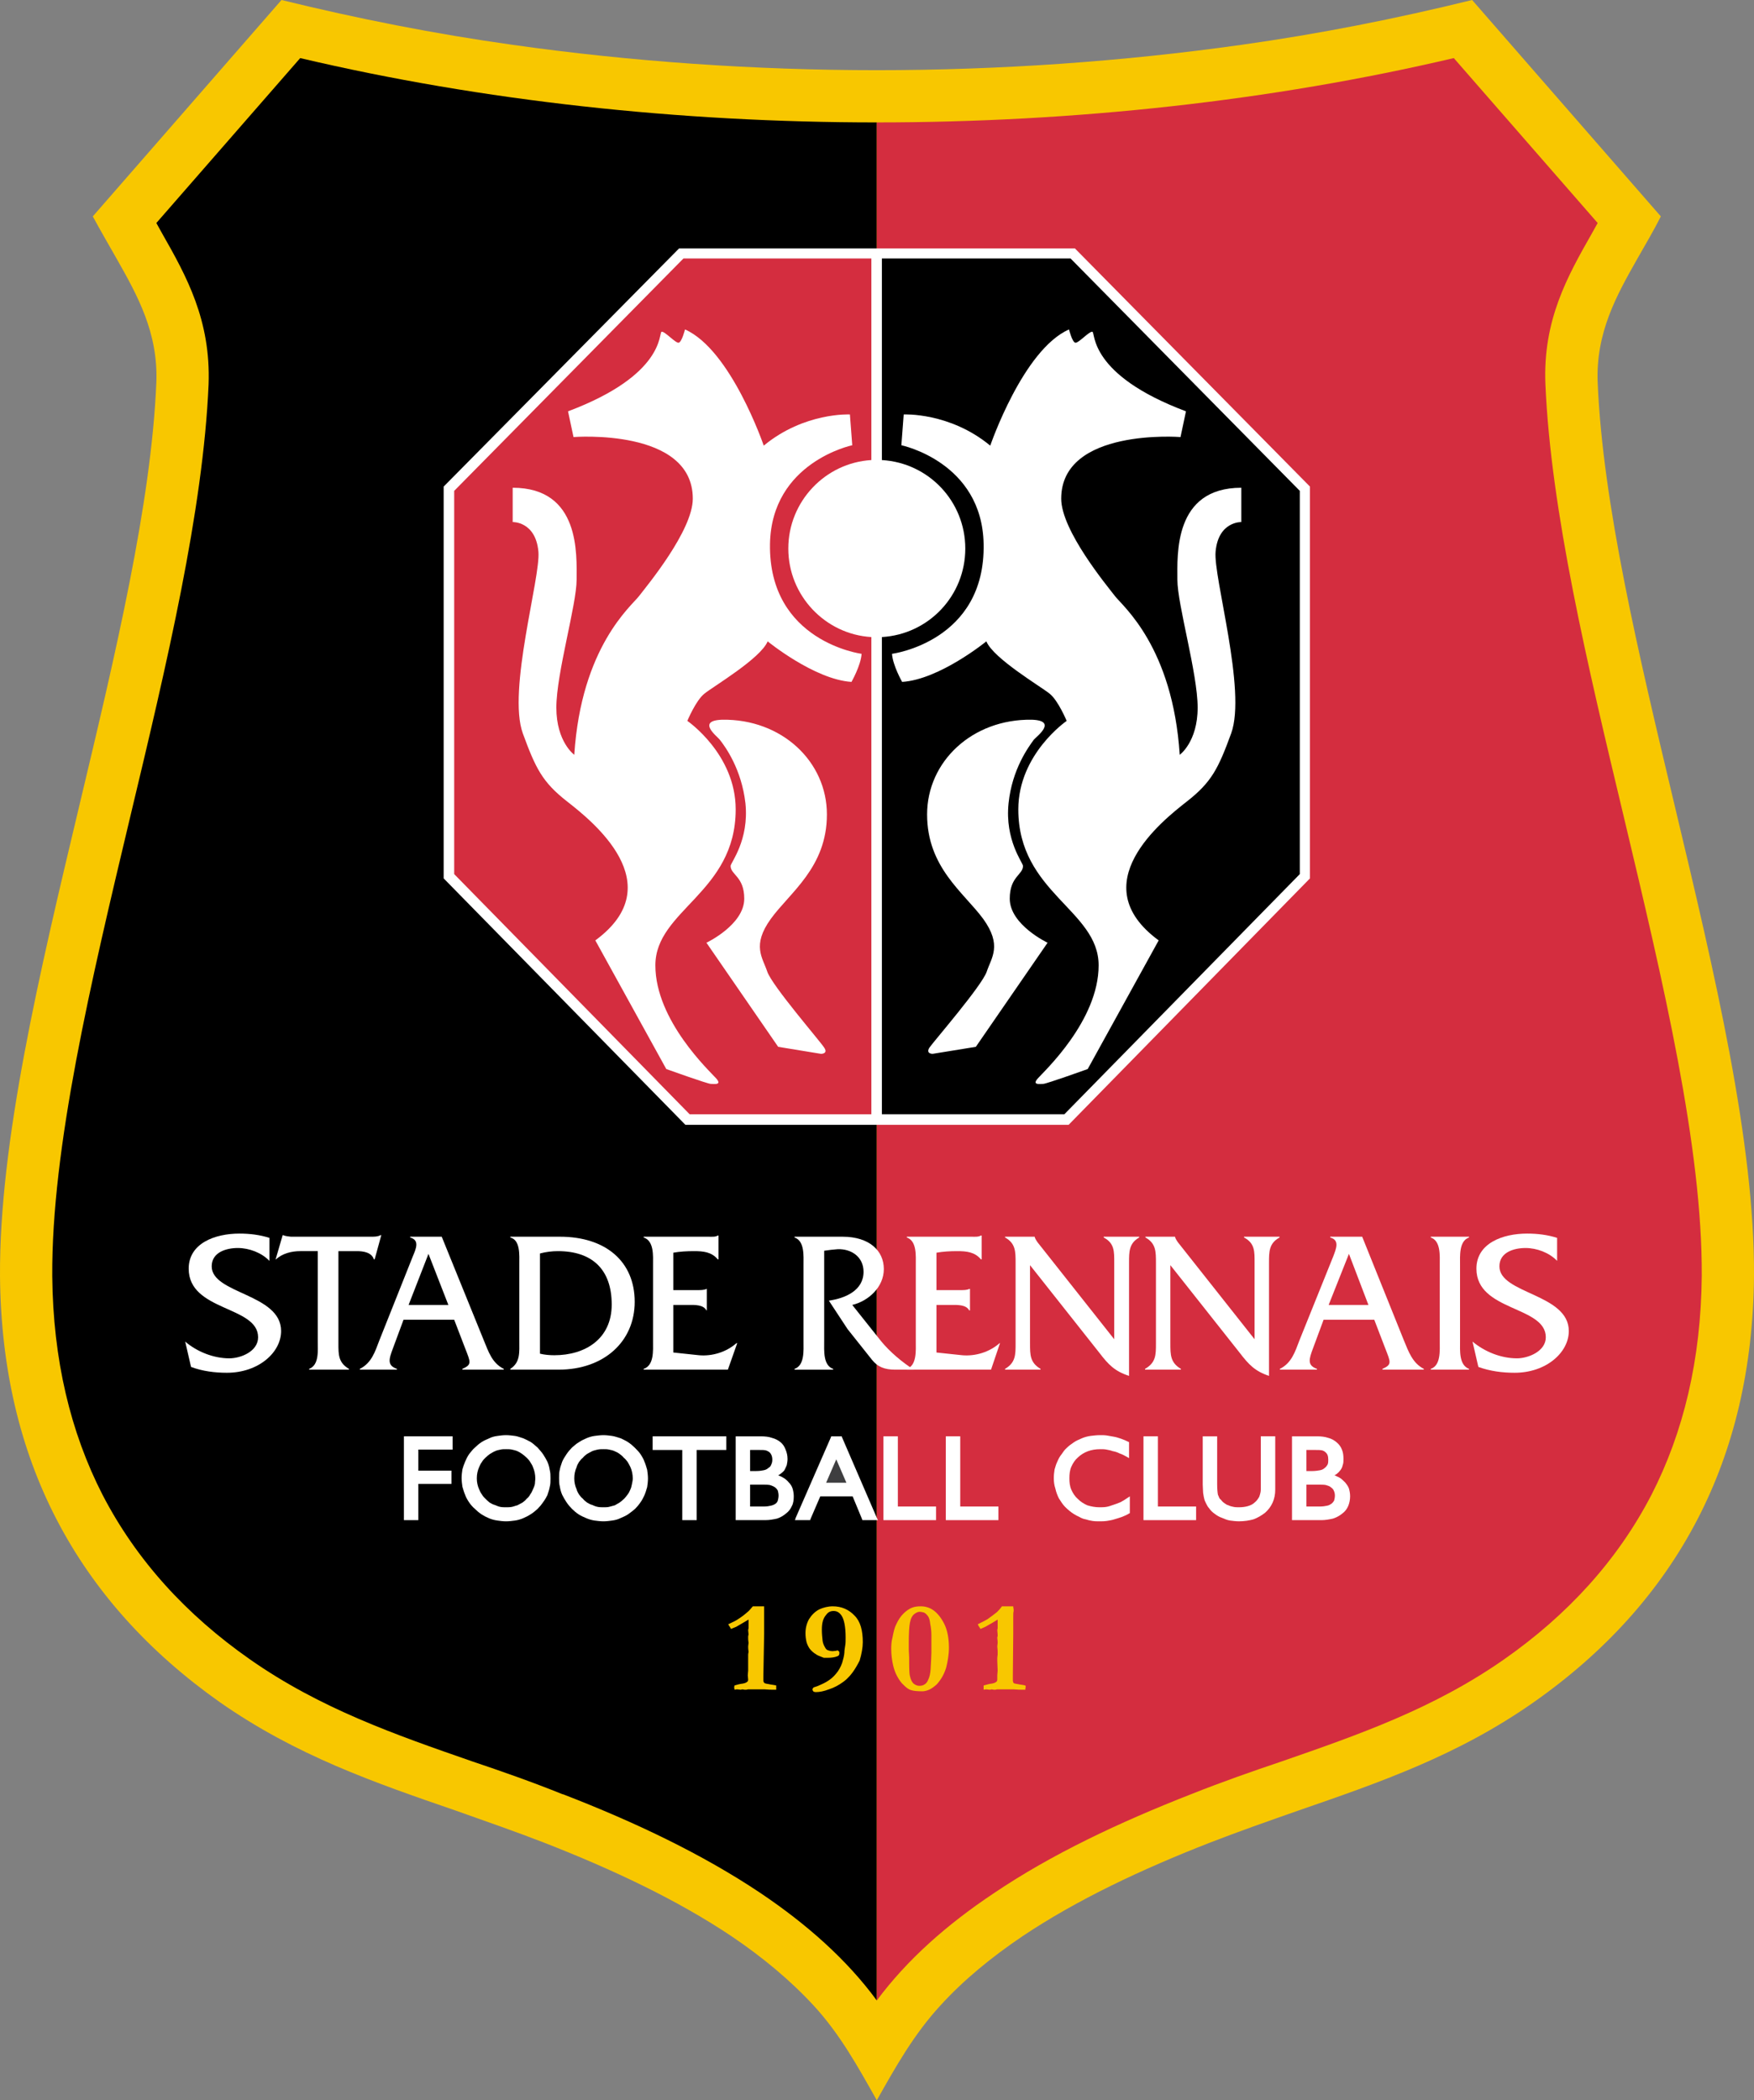 <?xml version="1.0" encoding="utf-8"?>
<!-- Generator: Adobe Illustrator 13.0.2, SVG Export Plug-In . SVG Version: 6.00 Build 14948)  -->
<!DOCTYPE svg PUBLIC "-//W3C//DTD SVG 1.0//EN" "http://www.w3.org/TR/2001/REC-SVG-20010904/DTD/svg10.dtd">
<svg version="1.0" id="Ebene_1" xmlns="http://www.w3.org/2000/svg" xmlns:xlink="http://www.w3.org/1999/xlink" x="0px" y="0px"
	 width="366.947px" height="439.368px" viewBox="0 0 366.947 439.368" enable-background="new 0 0 366.947 439.368"
	 xml:space="preserve">
<rect x="0" y="0" width="366.947" height="439.368" fill="#808080" stroke="none"/>
<path fill-rule="evenodd" clip-rule="evenodd" fill="#F8C700" d="M183.433,439.368c-3.997-7.095-7.666-13.784-13.212-19.819
	c-4.894-5.298-10.685-10.112-17.209-14.517c-11.338-7.583-24.795-13.945-39.231-19.575c-5.873-2.28-12.235-4.487-18.433-6.689
	c-17.047-5.869-33.359-11.499-49.346-22.671c-14.68-10.361-26.344-23.081-34.255-38.413c-7.503-14.521-11.581-31.406-11.745-50.732
	c-0.164-28.057,8.237-63.374,16.638-98.608c7.504-31.482,15.009-62.965,16.068-88.33c0.407-10.44-3.997-18.271-8.237-25.774
	c-1.714-3.018-3.426-5.955-5.058-8.971L58.889,0c15.986,3.915,32.054,7.096,48.367,9.38c24.794,3.507,50.486,5.301,76.177,5.301
	c25.69,0,51.384-1.794,76.26-5.301c16.313-2.284,32.38-5.465,48.284-9.38l39.475,45.267c-1.548,3.099-3.262,5.954-4.973,8.971
	c-4.244,7.503-8.648,15.333-8.238,25.774c1.061,25.365,8.563,56.848,16.067,88.33c8.401,35.234,16.802,70.552,16.638,98.608
	c-0.163,19.326-4.24,36.211-11.745,50.732c-7.91,15.332-19.575,28.052-34.336,38.413c-15.905,11.172-32.3,16.802-49.263,22.671
	c-6.281,2.202-12.561,4.409-18.436,6.689c-14.436,5.63-27.893,11.992-39.229,19.575c-6.525,4.404-12.396,9.219-17.209,14.517
	C191.182,425.583,187.43,432.273,183.433,439.368L183.433,439.368z"/>
<path fill-rule="evenodd" clip-rule="evenodd" d="M62.804,12.152L32.709,46.653c0.407,0.733,0.815,1.469,1.223,2.203
	c5.058,8.89,10.195,18.105,9.706,31.563c-1.143,26.427-8.727,58.398-16.394,90.452c-8.237,34.582-16.475,69.244-16.312,96.08
	c0.163,17.534,3.833,32.705,10.521,45.757c7.096,13.701,17.537,25.117,30.83,34.419c14.681,10.273,30.342,15.737,46.572,21.367
	c6.035,2.036,12.152,4.16,18.84,6.851h0.081c15.007,5.791,29.199,12.559,41.271,20.635c9.706,6.523,18.106,13.945,24.386,22.51
	V25.61C142.245,25.61,100.894,21.125,62.804,12.152L62.804,12.152z"/>
<path fill-rule="evenodd" clip-rule="evenodd" fill="#D42D3F" d="M183.433,418.489c6.362-8.564,14.681-15.903,24.468-22.427
	c12.072-8.159,26.265-14.844,41.27-20.718c6.772-2.69,12.889-4.814,18.924-6.851c16.23-5.63,31.889-11.094,46.572-21.367
	c13.293-9.302,23.732-20.718,30.83-34.419c6.687-13.052,10.358-28.223,10.52-45.757c0.164-26.836-8.074-61.498-16.311-96.08
	c-7.666-32.054-15.252-64.025-16.395-90.452c-0.571-13.457,4.648-22.673,9.705-31.563c0.407-0.734,0.814-1.47,1.225-2.203
	l-30.098-34.501c-38.171,8.973-79.44,13.458-120.71,13.458V418.489L183.433,418.489z"/>
<path fill-rule="evenodd" clip-rule="evenodd" fill="#FFFFFF" d="M270.295,318.005v-17.534h5.221c0.898,0,1.631,0.083,2.365,0.327
	c0.652,0.161,1.223,0.488,1.714,0.898c0.488,0.405,0.896,0.894,1.14,1.548c0.247,0.571,0.328,1.221,0.328,1.958
	c0,0.488,0,0.898-0.164,1.304c-0.08,0.405-0.244,0.732-0.488,1.06c-0.246,0.327-0.49,0.571-0.815,0.815
	c-0.163,0.083-0.247,0.166-0.407,0.244c0.324,0.166,0.568,0.244,0.896,0.41c0.488,0.244,0.898,0.654,1.306,1.06
	c0.325,0.405,0.652,0.815,0.816,1.304c0.16,0.571,0.244,1.06,0.244,1.631c0,0.737-0.164,1.47-0.408,2.041
	c-0.246,0.571-0.652,1.143-1.223,1.548c-0.572,0.488-1.224,0.815-1.959,1.064c-0.734,0.161-1.55,0.322-2.445,0.322H270.295
	L270.295,318.005z"/>
<path fill-rule="evenodd" clip-rule="evenodd" fill="#D42D3F" d="M273.313,307.732h1.307c0.571,0,1.06-0.083,1.548-0.166
	c0.407-0.078,0.735-0.244,0.979-0.488c0.246-0.166,0.41-0.41,0.57-0.654c0.164-0.322,0.164-0.649,0.164-1.06
	c0-0.732-0.164-1.221-0.571-1.548c-0.163-0.166-0.407-0.327-0.735-0.41c-0.407-0.078-0.814-0.078-1.303-0.078h-1.959V307.732
	L273.313,307.732z"/>
<path fill-rule="evenodd" clip-rule="evenodd" fill="#D42D3F" d="M273.313,310.583v4.57h2.854c0.571,0,1.062-0.083,1.47-0.166
	s0.652-0.244,0.896-0.405c0.244-0.166,0.407-0.41,0.57-0.654c0.084-0.327,0.164-0.654,0.164-1.06c0-0.41-0.08-0.732-0.244-1.06
	c-0.083-0.244-0.327-0.493-0.571-0.654c-0.247-0.244-0.571-0.327-1.06-0.488c-0.408-0.083-0.979-0.083-1.551-0.083H273.313
	L273.313,310.583z"/>
<path fill-rule="evenodd" clip-rule="evenodd" fill="#FFFFFF" d="M251.619,300.471h3.018V310.5c0,0.981,0.08,1.797,0.163,2.207
	c0.081,0.161,0.161,0.322,0.244,0.566c0.081,0.166,0.163,0.327,0.327,0.41c0.244,0.327,0.488,0.571,0.732,0.732
	c0.327,0.249,0.571,0.41,0.898,0.488c0.324,0.166,0.652,0.249,1.06,0.327c0.327,0.083,0.735,0.083,1.143,0.083
	c0.732,0,1.304-0.083,1.875-0.244c0.571-0.166,1.062-0.405,1.468-0.815c0.407-0.327,0.654-0.732,0.898-1.143
	c0.163-0.488,0.324-0.977,0.324-1.548v-11.094h3.018v11.172c0,1.958-0.732,3.589-2.119,4.814c-0.734,0.571-1.551,1.06-2.446,1.387
	c-0.898,0.244-1.878,0.405-3.018,0.405c-0.654,0-1.306-0.078-1.878-0.161c-0.57-0.083-1.143-0.327-1.711-0.571
	c-0.49-0.161-1.06-0.488-1.467-0.815c-0.491-0.327-0.898-0.732-1.227-1.226c-0.244-0.244-0.407-0.571-0.57-0.894
	c-0.162-0.327-0.325-0.654-0.406-0.981c-0.082-0.327-0.163-0.732-0.246-1.304c0-0.488-0.08-1.06-0.08-1.714V300.471L251.619,300.471
	z"/>
<polygon fill-rule="evenodd" clip-rule="evenodd" fill="#FFFFFF" points="239.221,318.005 239.221,300.471 242.238,300.471 
	242.238,315.154 250.232,315.154 250.232,318.005 239.221,318.005 "/>
<path fill-rule="evenodd" clip-rule="evenodd" fill="#FFFFFF" d="M236.367,313.03v3.511l-0.164,0.078
	c-0.488,0.327-0.979,0.488-1.55,0.737c-0.488,0.161-0.979,0.327-1.55,0.488c-0.488,0.161-1.061,0.244-1.549,0.327
	c-0.57,0.078-1.062,0.078-1.55,0.078c-0.491,0-0.979,0-1.468-0.078c-0.49-0.083-0.898-0.166-1.387-0.327
	c-0.49-0.083-0.898-0.244-1.306-0.488c-0.407-0.166-0.815-0.41-1.224-0.654c-0.651-0.41-1.223-0.898-1.794-1.47
	c-0.491-0.488-0.896-1.143-1.306-1.792c-0.325-0.654-0.569-1.304-0.732-2.041c-0.247-0.732-0.328-1.465-0.328-2.202
	c0-0.649,0.081-1.221,0.164-1.792c0.164-0.571,0.327-1.143,0.571-1.631c0.244-0.571,0.488-1.06,0.896-1.553
	c0.328-0.488,0.654-0.977,1.143-1.387c0.408-0.405,0.979-0.815,1.468-1.138c0.491-0.327,1.062-0.571,1.634-0.815
	c0.568-0.249,1.221-0.41,1.791-0.493c0.654-0.078,1.307-0.161,2.041-0.161c0.488,0,0.977,0,1.468,0.083
	c0.491,0.078,0.979,0.161,1.387,0.244c0.488,0.078,0.979,0.244,1.468,0.405c0.49,0.166,1.062,0.41,1.55,0.654l0.163,0.083v3.34
	l-0.407-0.244c-0.571-0.327-1.062-0.571-1.55-0.732c-0.488-0.244-0.979-0.41-1.468-0.488c-0.407-0.166-0.898-0.244-1.306-0.327
	c-0.408-0.083-0.896-0.083-1.305-0.083c-1.877,0-3.425,0.571-4.65,1.714c-0.652,0.571-1.06,1.226-1.387,1.958
	c-0.324,0.732-0.408,1.548-0.408,2.446c0,0.815,0.084,1.631,0.408,2.363c0.327,0.737,0.734,1.387,1.387,1.958
	c0.571,0.571,1.226,0.981,1.958,1.304c0.815,0.249,1.631,0.41,2.529,0.41c0.488,0,0.979,0,1.468-0.083
	c0.49-0.078,0.898-0.244,1.387-0.405c0.49-0.161,0.979-0.327,1.55-0.571c0.488-0.244,0.979-0.571,1.468-0.898L236.367,313.03
	L236.367,313.03z"/>
<polygon fill-rule="evenodd" clip-rule="evenodd" fill="#FFFFFF" points="197.869,318.005 197.869,300.471 200.887,300.471 
	200.887,315.154 208.879,315.154 208.879,318.005 197.869,318.005 "/>
<polygon fill-rule="evenodd" clip-rule="evenodd" fill="#FFFFFF" points="184.819,318.005 184.819,300.471 187.837,300.471 
	187.837,315.154 195.83,315.154 195.83,318.005 184.819,318.005 "/>
<polygon fill-rule="evenodd" clip-rule="evenodd" fill="#FFFFFF" points="166.306,318.005 166.469,317.517 173.81,300.715 
	173.891,300.471 176.093,300.471 176.174,300.715 183.433,317.517 183.678,318.005 180.416,318.005 180.333,317.761 178.376,313.03 
	171.607,313.03 169.568,317.761 169.486,318.005 166.306,318.005 "/>
<polygon fill-rule="evenodd" clip-rule="evenodd" fill="#3E3E40" points="172.831,310.178 177.071,310.178 174.951,305.286 
	172.831,310.178 "/>
<path fill-rule="evenodd" clip-rule="evenodd" fill="#FFFFFF" d="M153.909,318.005v-17.534h5.22c0.897,0,1.712,0.083,2.366,0.327
	c0.652,0.161,1.304,0.488,1.794,0.898c0.488,0.405,0.814,0.894,1.06,1.548c0.244,0.571,0.408,1.221,0.408,1.958
	c0,0.488-0.082,0.898-0.164,1.304c-0.163,0.405-0.326,0.732-0.49,1.06c-0.244,0.327-0.57,0.571-0.897,0.815
	c-0.081,0.083-0.244,0.166-0.408,0.244c0.327,0.166,0.653,0.244,0.898,0.41c0.489,0.244,0.978,0.654,1.304,1.06
	c0.409,0.405,0.653,0.815,0.815,1.304c0.164,0.571,0.245,1.06,0.245,1.631c0,0.737-0.082,1.47-0.407,2.041
	c-0.244,0.571-0.653,1.143-1.224,1.548c-0.571,0.488-1.141,0.815-1.876,1.064c-0.733,0.161-1.549,0.322-2.446,0.322H153.909
	L153.909,318.005z"/>
<path fill-rule="evenodd" clip-rule="evenodd" d="M156.926,307.732h1.304c0.653,0,1.143-0.083,1.55-0.166
	c0.408-0.078,0.733-0.244,0.979-0.488c0.326-0.166,0.49-0.41,0.571-0.654c0.164-0.322,0.244-0.649,0.244-1.06
	c0-0.732-0.244-1.221-0.57-1.548c-0.246-0.166-0.491-0.327-0.817-0.41c-0.326-0.078-0.734-0.078-1.223-0.078h-2.039V307.732
	L156.926,307.732z"/>
<path fill-rule="evenodd" clip-rule="evenodd" d="M156.926,310.583v4.57h2.936c0.571,0,0.979-0.083,1.387-0.166
	c0.407-0.083,0.733-0.244,0.979-0.405c0.244-0.166,0.408-0.41,0.49-0.654c0.081-0.327,0.163-0.654,0.163-1.06
	c0-0.41-0.082-0.732-0.163-1.06c-0.164-0.244-0.326-0.493-0.571-0.654c-0.326-0.244-0.652-0.327-1.061-0.488
	c-0.488-0.083-0.978-0.083-1.631-0.083H156.926L156.926,310.583z"/>
<polygon fill-rule="evenodd" clip-rule="evenodd" fill="#FFFFFF" points="142.734,318.005 142.734,303.328 136.536,303.328 
	136.536,300.471 151.951,300.471 151.951,303.328 145.752,303.328 145.752,318.005 142.734,318.005 "/>
<path fill-rule="evenodd" clip-rule="evenodd" fill="#FFFFFF" d="M116.962,309.197c0-0.649,0-1.221,0.162-1.792
	c0.082-0.571,0.327-1.06,0.489-1.631c0.246-0.571,0.571-1.06,0.897-1.553c0.326-0.488,0.733-0.977,1.143-1.387
	c0.488-0.405,0.897-0.815,1.467-1.138c0.49-0.327,0.979-0.571,1.55-0.815c0.57-0.249,1.142-0.41,1.713-0.493
	c0.651-0.078,1.223-0.161,1.876-0.161c0.57,0,1.223,0.083,1.793,0.161c0.571,0.083,1.224,0.327,1.795,0.493
	c0.489,0.244,1.061,0.488,1.55,0.815c0.49,0.322,0.978,0.732,1.386,1.138c0.491,0.493,0.898,0.898,1.223,1.387
	c0.327,0.493,0.654,1.064,0.817,1.553c0.245,0.571,0.407,1.138,0.571,1.714c0.08,0.566,0.163,1.221,0.163,1.792
	c0,0.654-0.083,1.221-0.163,1.797c-0.164,0.566-0.326,1.138-0.571,1.709c-0.246,0.488-0.49,1.06-0.817,1.47
	c-0.325,0.488-0.732,0.977-1.14,1.387c-0.491,0.405-0.979,0.815-1.469,1.143c-0.489,0.322-1.061,0.571-1.631,0.815
	c-0.49,0.244-1.061,0.405-1.714,0.488c-0.57,0.083-1.223,0.161-1.793,0.161c-0.653,0-1.225-0.078-1.876-0.161
	c-0.571-0.083-1.143-0.244-1.713-0.488c-0.571-0.244-1.143-0.493-1.632-0.815c-0.488-0.327-0.978-0.737-1.386-1.143
	c-0.409-0.41-0.816-0.898-1.143-1.387s-0.652-1.06-0.897-1.548c-0.244-0.571-0.407-1.143-0.489-1.714
	C116.962,310.422,116.962,309.768,116.962,309.197L116.962,309.197z"/>
<path fill-rule="evenodd" clip-rule="evenodd" d="M120.142,309.28c0,0.815,0.164,1.548,0.489,2.285
	c0.082,0.405,0.326,0.732,0.49,1.06c0.244,0.327,0.49,0.649,0.815,0.898c0.246,0.322,0.571,0.566,0.897,0.815
	c0.326,0.161,0.652,0.405,1.061,0.488c0.326,0.161,0.734,0.327,1.141,0.405c0.408,0.083,0.815,0.083,1.225,0.083
	c0.406,0,0.815,0,1.142-0.083c0.407-0.078,0.815-0.244,1.223-0.327c0.326-0.161,0.652-0.405,0.978-0.566
	c0.327-0.249,0.653-0.493,0.979-0.815c0.245-0.249,0.489-0.571,0.735-0.898c0.244-0.327,0.408-0.654,0.571-1.06
	c0.163-0.327,0.244-0.737,0.326-1.143c0.082-0.41,0.163-0.732,0.163-1.143c0-0.815-0.163-1.631-0.488-2.368
	c-0.164-0.322-0.327-0.649-0.571-1.06c-0.246-0.322-0.49-0.649-0.815-0.894c-0.246-0.327-0.571-0.571-0.898-0.815
	c-0.326-0.244-0.652-0.41-1.058-0.571c-0.327-0.166-0.735-0.244-1.143-0.327c-0.326-0.083-0.735-0.083-1.142-0.083
	c-0.409,0-0.816,0-1.225,0.083c-0.326,0.083-0.733,0.161-1.141,0.327c-0.326,0.161-0.735,0.405-1.061,0.571
	c-0.326,0.244-0.651,0.488-0.897,0.815c-0.326,0.244-0.571,0.571-0.815,0.894c-0.164,0.327-0.408,0.654-0.49,1.06
	C120.305,307.649,120.142,308.381,120.142,309.28L120.142,309.28z"/>
<path fill-rule="evenodd" clip-rule="evenodd" fill="#FFFFFF" d="M96.571,309.197c0-0.649,0.08-1.221,0.163-1.792
	c0.163-0.571,0.326-1.06,0.57-1.631s0.489-1.06,0.815-1.553c0.409-0.488,0.735-0.977,1.223-1.387
	c0.409-0.405,0.897-0.815,1.387-1.138c0.491-0.327,1.061-0.571,1.632-0.815c0.488-0.249,1.06-0.41,1.712-0.493
	c0.57-0.078,1.141-0.161,1.794-0.161c0.652,0,1.223,0.083,1.875,0.161c0.571,0.083,1.143,0.327,1.714,0.493
	c0.57,0.244,1.06,0.488,1.631,0.815c0.489,0.322,0.897,0.732,1.387,1.138c0.408,0.493,0.815,0.898,1.142,1.387
	c0.326,0.493,0.653,1.064,0.897,1.553c0.246,0.571,0.408,1.138,0.49,1.714c0.163,0.566,0.163,1.221,0.163,1.792
	c0,0.654,0,1.221-0.163,1.797c-0.082,0.566-0.326,1.138-0.49,1.709c-0.244,0.488-0.571,1.06-0.897,1.47
	c-0.326,0.488-0.734,0.977-1.142,1.387c-0.489,0.405-0.897,0.815-1.469,1.143c-0.489,0.322-0.979,0.571-1.549,0.815
	c-0.571,0.244-1.143,0.405-1.714,0.488c-0.652,0.083-1.223,0.161-1.875,0.161c-0.653,0-1.225-0.078-1.794-0.161
	c-0.653-0.083-1.224-0.244-1.794-0.488c-0.571-0.244-1.06-0.493-1.55-0.815c-0.49-0.327-0.978-0.737-1.387-1.143
	c-0.488-0.41-0.897-0.898-1.223-1.387s-0.652-1.06-0.815-1.548c-0.244-0.571-0.408-1.143-0.57-1.714
	C96.651,310.422,96.571,309.768,96.571,309.197L96.571,309.197z"/>
<path fill-rule="evenodd" clip-rule="evenodd" d="M99.752,309.28c0,0.815,0.163,1.548,0.488,2.285
	c0.164,0.405,0.327,0.732,0.571,1.06c0.164,0.327,0.49,0.649,0.734,0.898c0.327,0.322,0.571,0.566,0.898,0.815
	c0.325,0.161,0.652,0.405,1.06,0.488c0.408,0.161,0.734,0.327,1.141,0.405c0.409,0.083,0.815,0.083,1.225,0.083
	c0.408,0,0.815,0,1.223-0.083c0.408-0.078,0.734-0.244,1.141-0.327c0.327-0.161,0.734-0.405,1.061-0.566
	c0.326-0.249,0.653-0.493,0.897-0.815c0.326-0.249,0.57-0.571,0.734-0.898c0.246-0.327,0.408-0.654,0.571-1.06
	c0.163-0.327,0.326-0.737,0.408-1.143c0-0.41,0.082-0.732,0.082-1.143c0-0.815-0.164-1.631-0.49-2.368
	c-0.082-0.322-0.326-0.649-0.571-1.06c-0.164-0.322-0.49-0.649-0.734-0.894c-0.327-0.327-0.653-0.571-0.979-0.815
	c-0.326-0.244-0.652-0.41-0.979-0.571c-0.407-0.166-0.815-0.244-1.141-0.327c-0.408-0.083-0.815-0.083-1.223-0.083
	c-0.409,0-0.815,0-1.143,0.083c-0.408,0.083-0.815,0.161-1.142,0.327c-0.407,0.161-0.734,0.405-1.061,0.571
	c-0.326,0.244-0.652,0.488-0.979,0.815c-0.244,0.244-0.57,0.571-0.734,0.894c-0.244,0.327-0.407,0.654-0.571,1.06
	C99.915,307.649,99.752,308.381,99.752,309.28L99.752,309.28z"/>
<polygon fill-rule="evenodd" clip-rule="evenodd" fill="#FFFFFF" points="84.5,318.005 84.5,300.471 94.695,300.471 94.695,303.245 
	87.517,303.245 87.517,307.649 94.451,307.649 94.451,310.422 87.517,310.422 87.517,318.005 84.5,318.005 "/>
<path fill-rule="evenodd" clip-rule="evenodd" fill="#F8C700" d="M209.614,336.033c0.081,0,0.407,0,0.979,0h0.488h0.898
	c0,0.327,0.08,0.488,0.08,0.649c0,0.083,0,0.166,0,0.41c-0.08,0.161-0.08,0.571-0.08,1.387v2.036v1.226l-0.084,8.97v0.82
	c0,0.244,0.084,0.405,0.164,0.566c0.164,0.083,0.49,0.166,1.06,0.244c0.247,0.083,0.735,0.083,1.387,0.249
	c0,0.078,0.083,0.161,0.083,0.244s-0.083,0.327-0.083,0.649h-0.569c-0.407,0-1.062,0-1.877-0.078c-0.488,0-0.815,0-0.979,0
	c-0.244,0-1.061,0-2.527,0c-0.164,0.078-0.327,0.078-0.408,0.078H207.9l-0.408-0.078l-0.404,0.078l-0.735-0.078
	c-0.083,0-0.247,0-0.571,0.078c0-0.244,0-0.405,0-0.488c0-0.078,0-0.244,0-0.405c0.408-0.083,0.815-0.249,1.307-0.327
	c0.732-0.083,1.14-0.244,1.303-0.41c0.164-0.078,0.244-0.244,0.244-0.488v-0.898l0.081-0.977l-0.081-2.041v-0.488
	c0-0.083,0-0.327,0.081-0.815c0-0.244,0-0.41,0-0.654c0-0.078,0-0.405-0.081-1.06l0.081-0.732c0-0.571-0.081-0.898-0.081-1.06
	c0-0.083,0-0.244,0.081-0.327v-0.41l-0.081-0.894l0.081-0.41c0-0.161,0-0.405,0-0.732c0-0.244,0-0.654,0-1.06
	c-0.651,0.405-1.468,0.898-2.363,1.387c-0.083,0.078-0.491,0.244-1.224,0.571c-0.326-0.493-0.49-0.737-0.57-0.981
	c0.977-0.488,1.631-0.815,2.038-1.06c0.571-0.405,1.224-0.898,1.958-1.47C208.799,337.009,209.207,336.604,209.614,336.033
	L209.614,336.033z"/>
<path fill-rule="evenodd" clip-rule="evenodd" fill="#F8C700" d="M186.45,344.924c0-0.981,0.082-1.714,0.245-2.285
	c0.244-1.304,0.49-2.285,0.814-2.856c0.41-0.898,0.898-1.631,1.47-2.202s1.224-1.06,1.958-1.304
	c0.408-0.161,0.979-0.244,1.711-0.244c0.898,0,1.795,0.244,2.61,0.815s1.631,1.548,2.282,2.856c0.654,1.304,0.982,3.018,0.982,4.971
	c0,1.47-0.247,2.856-0.572,4.16c-0.244,0.815-0.57,1.553-0.979,2.202c-0.408,0.654-0.815,1.143-1.06,1.387
	c-0.491,0.41-0.979,0.815-1.55,1.06c-0.572,0.244-1.061,0.327-1.387,0.327c-1.061,0-1.878-0.083-2.366-0.244
	c-0.571-0.161-1.06-0.571-1.55-1.06c-0.569-0.488-0.979-1.143-1.387-1.875c-0.408-0.737-0.652-1.553-0.814-2.202
	C186.613,347.371,186.45,346.228,186.45,344.924L186.45,344.924z"/>
<path fill-rule="evenodd" clip-rule="evenodd" fill="#F8C700" d="M170.221,353.894c-0.163-0.166-0.245-0.327-0.245-0.488
	c0-0.083,0.082-0.244,0.164-0.327c0-0.083,0.326-0.161,0.815-0.327c0.979-0.41,1.876-0.815,2.528-1.304
	c0.735-0.488,1.305-1.143,1.795-1.797c0.489-0.732,0.897-1.548,1.061-2.363c0.244-0.815,0.326-1.47,0.326-1.958
	c0-0.161,0.08-0.488,0.163-1.143c0.082-0.405,0.082-0.977,0.082-1.631c0-2.285-0.327-3.833-0.897-4.648
	c-0.49-0.654-0.98-0.898-1.632-0.898s-1.143,0.244-1.549,0.815c-0.653,0.737-0.897,1.714-0.897,3.101
	c0,0.815,0.082,1.631,0.162,2.363c0.082,0.493,0.244,0.898,0.49,1.309c0.164,0.327,0.327,0.488,0.49,0.571
	c0.407,0.161,0.734,0.244,1.143,0.244c0.244,0,0.489-0.083,0.733-0.083l0.244-0.083c0.082,0,0.164,0.083,0.245,0.166
	c0.164,0.078,0.164,0.244,0.164,0.405c0,0.41-0.164,0.571-0.409,0.654c-0.571,0.244-1.305,0.327-1.958,0.327
	c-0.488,0-0.732,0-0.897,0c-0.897-0.327-1.467-0.571-1.629-0.737c-0.571-0.327-0.979-0.732-1.306-1.138
	c-0.244-0.327-0.488-0.82-0.652-1.309c-0.164-0.649-0.246-1.304-0.246-1.958c0-1.06,0.246-2.036,0.735-2.935
	c0.571-0.898,1.223-1.548,2.12-2.041c0.897-0.405,1.875-0.649,2.855-0.649c1.794,0,3.343,0.649,4.566,1.958
	c1.223,1.221,1.713,3.096,1.713,5.547c0,1.138-0.246,2.446-0.653,3.833c-0.162,0.322-0.488,0.977-1.06,1.875
	s-1.305,1.792-2.283,2.529c-0.98,0.732-2.04,1.304-3.101,1.631c-1.061,0.405-1.958,0.571-2.69,0.571
	C170.629,353.977,170.465,353.977,170.221,353.894L170.221,353.894z"/>
<path fill-rule="evenodd" clip-rule="evenodd" fill="#F8C700" d="M157.498,336.033c0.081,0,0.408,0,0.978,0h0.489h0.897
	c0,0.327,0,0.488,0,0.649c0,0.083,0,0.166,0,0.41c0,0.161,0,0.571,0,1.387v2.036v1.226l-0.163,8.97v0.82
	c0,0.244,0.081,0.405,0.244,0.566c0.164,0.083,0.49,0.166,1.061,0.244c0.244,0.083,0.651,0.083,1.387,0.249c0,0.078,0,0.161,0,0.244
	s0,0.327,0,0.649h-0.653c-0.408,0-0.979,0-1.794-0.078c-0.49,0-0.815,0-0.979,0c-0.244,0-1.142,0-2.528,0
	c-0.162,0.078-0.326,0.078-0.407,0.078h-0.246l-0.49-0.078l-0.326,0.078l-0.734-0.078c-0.082,0-0.326,0-0.571,0.078
	c0-0.244-0.08-0.405-0.08-0.488c0-0.078,0.08-0.244,0.08-0.405c0.326-0.083,0.817-0.249,1.305-0.327
	c0.735-0.083,1.143-0.244,1.306-0.41c0.162-0.078,0.244-0.244,0.244-0.488l-0.082-0.898l0.082-0.977v-2.041v-0.488
	c0-0.083,0-0.327,0-0.815c0-0.244,0.082-0.41,0.082-0.654c0-0.078-0.082-0.405-0.082-1.06l0.082-0.732
	c-0.082-0.571-0.082-0.898-0.082-1.06c0-0.083,0-0.244,0-0.327l0.082-0.41l-0.082-0.894l0.082-0.41c0-0.161,0-0.405,0-0.732
	c0-0.244,0-0.654,0-1.06c-0.735,0.405-1.469,0.898-2.366,1.387c-0.082,0.078-0.489,0.244-1.305,0.571
	c-0.244-0.493-0.489-0.737-0.571-0.981c1.061-0.488,1.713-0.815,2.039-1.06c0.653-0.405,1.306-0.898,1.958-1.47
	C156.681,337.009,157.008,336.604,157.498,336.033L157.498,336.033z"/>
<path fill-rule="evenodd" clip-rule="evenodd" fill="#D42D3F" d="M190.203,346.716c0,1.958,0,3.262,0.163,3.916
	c0.161,0.732,0.407,1.221,0.732,1.548c0.41,0.327,0.817,0.488,1.224,0.488c0.41,0,0.817-0.078,1.143-0.327
	c0.246-0.161,0.57-0.488,0.734-0.977c0.244-0.488,0.408-1.143,0.488-2.119c0.083-1.631,0.164-2.773,0.164-3.511v-1.709v-1.875
	c0-0.898-0.081-1.714-0.244-2.446c-0.081-0.82-0.244-1.309-0.488-1.636c-0.244-0.322-0.491-0.571-0.816-0.732
	c-0.326-0.083-0.654-0.161-0.898-0.161c-0.324,0-0.734,0.161-1.143,0.488c-0.407,0.327-0.734,0.898-0.896,1.792
	c-0.163,0.815-0.244,2.285-0.244,4.326v0.977C190.122,345.657,190.203,346.306,190.203,346.716L190.203,346.716z"/>
<polygon fill-rule="evenodd" clip-rule="evenodd" fill="#FFFFFF" points="223.97,51.955 142.081,51.955 92.818,101.789 
	92.818,183.757 143.386,235.305 223.563,235.305 274.048,183.757 274.048,101.789 224.865,51.955 223.97,51.955 "/>
<path fill-rule="evenodd" clip-rule="evenodd" fill="#D42D3F" d="M164.919,114.757c0-9.87,7.748-17.943,17.372-18.515V54.076
	h-39.313l-47.958,48.61v80.174l49.263,50.243h38.008V133.27C172.667,132.699,164.919,124.625,164.919,114.757L164.919,114.757z"/>
<path fill-rule="evenodd" clip-rule="evenodd" d="M223.97,54.076h-39.477v42.167c9.786,0.571,17.452,8.645,17.452,18.515
	c0,9.868-7.666,17.941-17.452,18.513v99.833h38.171l49.262-50.243v-80.174L223.97,54.076L223.97,54.076z"/>
<path fill-rule="evenodd" clip-rule="evenodd" fill="#FFFFFF" d="M188.572,93.143l0.488-6.444c0,0,9.623-0.49,18.107,6.526
	c0,0,6.851-20.064,16.475-24.306c0,0,0.652,2.61,1.307,2.772c0.651,0.164,2.934-2.446,3.588-2.284
	c0.652,0.164-0.817,8.973,19.573,16.64l-1.14,5.383c0,0-24.959-1.957-24.959,12.886c0,6.688,9.624,18.27,11.255,20.391
	c1.631,2.122,12.073,10.603,13.54,33.196c0,0,3.75-2.691,3.75-9.869s-4.24-21.532-4.24-26.752s-0.816-19.248,13.376-19.248v7.177
	c0,0-4.812-0.164-5.384,6.198c-0.488,5.384,6.526,29.036,3.262,38.008c-2.689,7.34-4.076,10.195-9.297,14.272
	c-5.219,4.079-21.857,17.292-5.871,29.037l-14.846,26.914c0,0-8.643,3.101-9.297,3.101c-0.652,0-2.447,0.327-1.141-1.143
	c1.304-1.47,12.723-12.071,12.723-23.653c0-11.581-16.803-15.17-16.803-32.624c0-11.582,10.115-18.514,10.115-18.514
	s-1.795-4.324-3.589-5.709c-1.794-1.467-11.745-7.34-13.213-10.93c0,0-9.788,7.993-17.62,8.482c0,0-1.955-3.424-2.119-5.873
	c0,0,19.576-2.527,19.168-23C205.454,96.65,188.572,93.143,188.572,93.143L188.572,93.143z"/>
<path fill-rule="evenodd" clip-rule="evenodd" fill="#FFFFFF" d="M178.296,93.143l-0.491-6.444c0,0-9.542-0.49-18.025,6.526
	c0,0-6.851-20.064-16.475-24.306c0,0-0.653,2.61-1.305,2.772c-0.653,0.164-2.938-2.446-3.589-2.284
	c-0.653,0.164,0.815,8.973-19.575,16.64l1.143,5.383c0,0,24.957-1.957,24.957,12.886c0,6.688-9.624,18.27-11.255,20.391
	c-1.632,2.122-12.071,10.603-13.54,33.196c0,0-3.751-2.691-3.751-9.869s4.24-21.532,4.24-26.752s0.817-19.248-13.375-19.248v7.177
	c0,0,4.812-0.164,5.383,6.198c0.488,5.384-6.526,29.036-3.263,38.008c2.692,7.34,4.077,10.195,9.298,14.272
	c5.22,4.079,21.858,17.292,5.872,29.037l14.844,26.914c0,0,8.646,3.101,9.299,3.101c0.652,0,2.446,0.327,1.141-1.143
	c-1.305-1.47-12.723-12.071-12.723-23.653c0-11.581,16.802-15.17,16.802-32.624c0-11.582-10.114-18.514-10.114-18.514
	s1.795-4.324,3.589-5.709c1.793-1.467,11.745-7.34,13.213-10.93c0,0,9.788,7.993,17.536,8.482c0,0,1.957-3.424,2.119-5.873
	c0,0-19.492-2.527-19.167-23C161.411,96.65,178.296,93.143,178.296,93.143L178.296,93.143z"/>
<path fill-rule="evenodd" clip-rule="evenodd" fill="#FFFFFF" d="M147.791,197.214l15.007,21.777l8.972,1.469
	c0,0,1.55,0,0.653-1.305c-0.815-1.306-10.929-12.969-11.909-15.905c-0.978-2.937-3.262-5.465,0.735-11.011
	c3.996-5.545,11.744-10.767,11.744-21.859c0-11.091-9.46-19.982-21.858-19.819c-5.545,0.164-1.061,3.507-0.571,4.159
	c1.224,1.551,4.568,6.2,5.383,13.296c0.815,7.748-3.1,12.479-3.1,13.131c0,1.876,2.855,2.201,2.855,6.852
	C155.703,193.463,147.791,197.214,147.791,197.214L147.791,197.214z"/>
<path fill-rule="evenodd" clip-rule="evenodd" fill="#FFFFFF" d="M219.158,197.214l-15.008,21.777l-9.055,1.469
	c0,0-1.468,0-0.652-1.305c0.898-1.306,11.011-12.969,11.99-15.905c0.979-2.937,3.262-5.465-0.732-11.011
	c-4.08-5.545-11.746-10.767-11.746-21.859c0-11.091,9.461-19.982,21.857-19.819c5.547,0.164,1.061,3.507,0.488,4.159
	c-1.14,1.551-4.564,6.2-5.3,13.296c-0.815,7.748,3.018,12.479,3.018,13.131c0,1.876-2.773,2.201-2.773,6.852
	C211.245,193.463,219.158,197.214,219.158,197.214L219.158,197.214z"/>
<path fill-rule="evenodd" clip-rule="evenodd" fill="#FFFFFF" d="M325.757,263.767c-1.631-1.709-4.241-2.69-6.606-2.69
	c-2.446,0-5.464,0.898-5.464,3.833c0,5.791,14.517,5.708,14.517,13.54c0,4.487-4.729,8.726-11.336,8.726
	c-2.529,0-5.139-0.327-7.585-1.221l-1.224-5.303c2.527,2.119,5.955,3.506,9.297,3.506c2.366,0,6.035-1.465,6.035-4.404
	c0-6.606-14.516-5.381-14.516-14.355c0-5.298,5.463-7.339,10.603-7.339c2.119,0,4.241,0.244,6.279,0.898V263.767L325.757,263.767z"
	/>
<path fill-rule="evenodd" clip-rule="evenodd" fill="#FFFFFF" d="M301.206,264.666c0-1.958,0.247-5.054-1.875-5.791v-0.161h7.993
	v0.161c-2.119,0.737-1.875,3.916-1.875,5.791v15.903c0,1.958-0.244,4.976,1.875,5.791v0.166h-7.993v-0.166
	c2.122-0.732,1.875-3.833,1.875-5.791V264.666L301.206,264.666z"/>
<path fill-rule="evenodd" clip-rule="evenodd" fill="#FFFFFF" d="M276.902,276.086l-2.203,5.952
	c-0.896,2.363-1.223,3.589,0.816,4.321v0.166h-7.75v-0.166c2.449-1.221,3.182-3.589,4.08-5.952l7.095-17.617
	c0.571-1.553,1.387-3.345-0.651-3.916v-0.161h6.687l8.728,21.694c0.979,2.363,1.795,4.731,4.16,5.952v0.166h-8.645v-0.166
	c2.039-0.898,1.711-1.387,0.568-4.321l-2.282-5.952H276.902L276.902,276.086z"/>
<polygon fill-rule="evenodd" clip-rule="evenodd" fill="#D42D3F" points="282.205,262.302 277.961,272.986 286.281,272.986 
	282.205,262.302 "/>
<path fill-rule="evenodd" clip-rule="evenodd" fill="#FFFFFF" d="M244.849,281.062c0,2.363,0,3.994,2.202,5.298v0.166h-7.502v-0.166
	c2.282-1.304,2.282-2.935,2.282-5.298v-16.885c0-2.368,0-4.077-2.202-5.303v-0.161h6.199v0.078c0.163,0.493,0.324,0.654,0.57,1.06
	l0.652,0.82l15.415,19.492v-15.986c0-2.368,0.081-4.077-2.202-5.303v-0.161h7.422v0.161c-2.202,1.226-2.202,2.935-2.202,5.303
	v23.652c-2.937-0.981-4.241-2.368-6.118-4.814l-14.517-18.35V281.062L244.849,281.062z"/>
<path fill-rule="evenodd" clip-rule="evenodd" fill="#FFFFFF" d="M215.486,281.062c0,2.363,0,3.994,2.201,5.298v0.166h-7.422v-0.166
	c2.203-1.304,2.203-2.935,2.203-5.298v-16.885c0-2.368,0-4.077-2.203-5.303v-0.161h6.199v0.078c0.164,0.493,0.327,0.654,0.571,1.06
	l0.651,0.82l15.416,19.492v-15.986c0-2.368,0.082-4.077-2.203-5.303v-0.161h7.422v0.161c-2.119,1.226-2.119,2.935-2.119,5.303
	v23.652c-3.018-0.981-4.323-2.368-6.198-4.814l-14.519-18.35V281.062L215.486,281.062z"/>
<path fill-rule="evenodd" clip-rule="evenodd" fill="#FFFFFF" d="M195.913,282.937l5.381,0.571c2.773,0.244,5.71-0.654,7.829-2.529
	h0.084l-1.878,5.547h-17.614v-0.166c2.119-0.732,1.875-3.833,1.875-5.791v-15.903c0-1.958,0.244-5.054-1.875-5.791v-0.161h13.537
	c0.734,0,1.387,0.078,1.958-0.244h0.163v4.976h-0.163c-1.304-1.553-3.018-1.714-4.976-1.714c-1.467,0-2.938,0.078-4.321,0.327v7.827
	h5.056c0.652,0,1.305,0,1.795-0.244h0.161v4.487h-0.161c-0.652-1.226-2.446-1.143-3.752-1.143h-3.099V282.937L195.913,282.937z"/>
<path fill-rule="evenodd" clip-rule="evenodd" fill="#FFFFFF" d="M176.256,258.713c5.628,0,8.646,2.935,8.646,6.768
	c0,3.75-3.182,6.689-6.605,7.505l6.035,7.583c1.793,2.202,4.401,4.404,6.851,5.957h-3.916c-2.201,0-3.669-0.571-4.893-2.124
	l-5.058-6.362l-3.915-5.952c3.426-0.488,7.258-2.119,7.258-6.035c0-3.101-2.527-4.814-5.382-4.731
	c-0.979,0.083-1.876,0.166-2.854,0.327v18.921c0,1.958-0.245,5.059,1.875,5.791v0.166h-8.073v-0.166
	c2.12-0.732,1.876-3.833,1.876-5.791v-15.903c0-1.958,0.244-5.054-1.876-5.791v-0.161H176.256L176.256,258.713z"/>
<path fill-rule="evenodd" clip-rule="evenodd" fill="#FFFFFF" d="M140.858,282.937l5.383,0.571c2.772,0.244,5.709-0.654,7.83-2.529
	h0.163l-1.958,5.547h-17.616v-0.166c2.202-0.732,1.957-3.833,1.957-5.791v-15.903c0-1.958,0.246-5.054-1.957-5.791v-0.161h13.538
	c0.735,0,1.469,0.078,1.958-0.244h0.164v4.976h-0.164c-1.305-1.553-3.018-1.714-4.976-1.714c-1.467,0-2.936,0.078-4.322,0.327v7.827
	h5.057c0.652,0,1.385,0,1.875-0.244h0.082v4.487h-0.082c-0.652-1.226-2.446-1.143-3.751-1.143h-3.181V282.937L140.858,282.937z"/>
<path fill-rule="evenodd" clip-rule="evenodd" fill="#FFFFFF" d="M108.642,264.504c0-1.958,0.245-5.059-1.875-5.63v-0.161h10.357
	c9.624,0,15.659,5.22,15.659,13.618c0,8.32-6.443,14.194-15.903,14.194h-10.113v-0.166c2.12-1.387,1.875-3.423,1.875-5.952V264.504
	L108.642,264.504z"/>
<path fill-rule="evenodd" clip-rule="evenodd" fill="#FFFFFF" d="M84.419,276.086l-2.202,5.952
	c-0.898,2.363-1.225,3.589,0.814,4.321v0.166h-7.748v-0.166c2.446-1.221,3.181-3.589,4.078-5.952l7.015-17.617
	c0.651-1.553,1.467-3.345-0.57-3.916v-0.161h6.605l8.81,21.694c0.978,2.363,1.711,4.731,4.159,5.952v0.166h-8.646v-0.166
	c2.039-0.898,1.712-1.387,0.57-4.321l-2.284-5.952H84.419L84.419,276.086z"/>
<polygon fill-rule="evenodd" clip-rule="evenodd" points="89.638,262.302 85.479,272.986 93.798,272.986 89.638,262.302 "/>
<path fill-rule="evenodd" clip-rule="evenodd" fill="#FFFFFF" d="M70.798,281.062c0,2.363,0,3.994,2.201,5.298v0.166H64.68v-0.166
	c2.121-0.815,1.794-3.833,1.794-5.791v-18.838h-3.671c-1.794,0-3.751,0.488-5.056,1.714h-0.082l1.469-5.059h0.08
	c0.571,0.244,1.061,0.244,1.632,0.327h16.802c0.734,0,1.387,0,1.957-0.327h0.164l-1.387,5.059H78.22
	c-0.491-1.47-2.202-1.714-3.589-1.714h-3.833V281.062L70.798,281.062z"/>
<path fill-rule="evenodd" clip-rule="evenodd" fill="#FFFFFF" d="M56.361,263.767c-1.631-1.709-4.242-2.69-6.606-2.69
	c-2.446,0-5.465,0.898-5.465,3.833c0,5.791,14.519,5.708,14.519,13.54c0,4.487-4.731,8.726-11.338,8.726
	c-2.528,0-5.138-0.327-7.504-1.221l-1.223-5.303c2.446,2.119,5.954,3.506,9.216,3.506c2.448,0,6.037-1.465,6.037-4.404
	c0-6.606-14.519-5.381-14.519-14.355c0-5.298,5.465-7.339,10.603-7.339c2.122,0,4.242,0.244,6.281,0.898V263.767L56.361,263.767z"/>
<path fill-rule="evenodd" clip-rule="evenodd" d="M112.965,283.181c0.978,0.244,2.039,0.327,3.018,0.327
	c6.362,0,11.99-3.345,11.99-10.605c0-7.422-4.16-11.172-11.256-11.172c-1.223,0-2.528,0.161-3.751,0.488V283.181L112.965,283.181z"
	/>
</svg>

